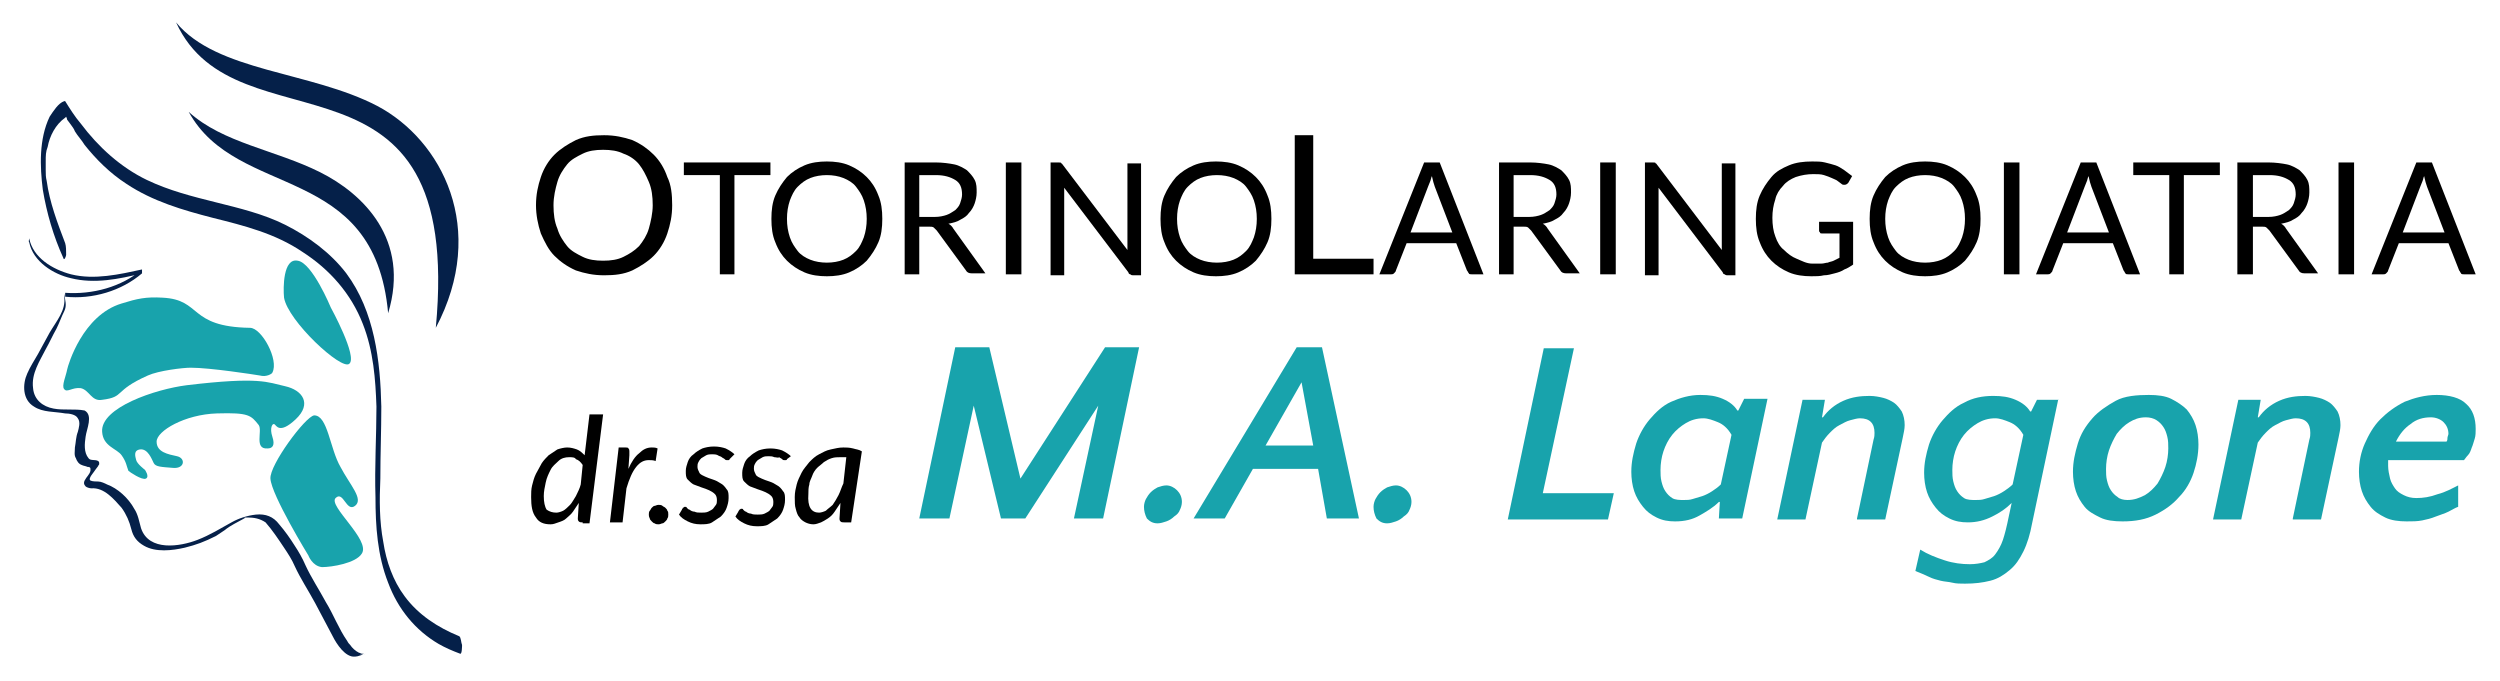 <?xml version="1.0" encoding="utf-8"?>
<!-- Generator: Adobe Illustrator 26.0.1, SVG Export Plug-In . SVG Version: 6.00 Build 0)  -->
<svg version="1.1" id="Livello_1" xmlns="http://www.w3.org/2000/svg" xmlns:xlink="http://www.w3.org/1999/xlink" x="0px" y="0px"
	 viewBox="0 0 257 70" style="enable-background:new 0 0 257 70;" xml:space="preserve">
<style type="text/css">
	.st0{fill:#052049;}
	.st1{fill:#18A3AC;}
</style>
<g>
	<path class="st0" d="M18.1,2.3c4.2,5.1,13.8,5,20.7,8.6c6.6,3.5,11.4,12.6,6,22.8C47.7,3.1,24.3,15.9,18.1,2.3"/>
	<path class="st0" d="M19.4,11.5c3.5,3.2,8.9,3.9,13.5,6.2c4.4,2.2,9.3,6.9,7,14.5C38.5,16.6,24.4,20.6,19.4,11.5z"/>
	<path class="st0" d="M47.2,65.4c-2.2-0.9-4.2-2.2-5.6-4.1c-1.2-1.6-1.9-3.6-2.2-5.6c-0.4-2.1-0.4-4.3-0.3-6.5
		c0-2.5,0.1-4.9,0.1-7.4c-0.1-4.7-0.7-9.8-3.6-13.7c-1.6-2.1-3.9-3.8-6.3-5c-2.2-1.1-4.7-1.7-7.1-2.3c-2.4-0.6-4.8-1.2-7.1-2.3
		c-2.7-1.3-5-3.4-6.8-5.8c-0.6-0.7-1.1-1.5-1.6-2.3c0,0,0,0-0.1,0C6,10.6,5.5,11.4,5.1,12c-1.1,2.3-1,5.1-0.7,7.5
		c0.4,2.4,1.1,4.8,2.1,7c0.1,0.4,0.3-0.2,0.3-0.3c0-0.4,0-0.9-0.1-1.2c-0.8-2.1-1.6-4.2-1.9-6.4c-0.1-0.4-0.1-0.7-0.1-1.1
		c0-0.3,0-0.7,0-0.9c0-0.6,0-1,0.2-1.5c0.2-1.1,0.8-2.3,1.8-3c0,0,0.1-0.1,0.1-0.1c0,0,0.1,0.2,0.1,0.3c0.1,0.1,0.2,0.3,0.3,0.4
		c0.2,0.3,0.4,0.5,0.5,0.8c0.3,0.5,0.7,0.9,1,1.4c1.2,1.5,2.6,2.9,4.3,4c2.7,1.8,5.8,2.7,8.9,3.5c3.2,0.8,6.4,1.6,9.2,3.5
		c2.8,1.8,5,4.3,6.2,7.4c1.1,2.8,1.3,5.7,1.4,8.5c0,3-0.2,6.2-0.1,9.3c0,3,0.2,6,1.3,8.8c1,2.7,2.8,4.9,5.2,6.3
		c0.7,0.4,1.4,0.7,2.2,1c0.2,0.1,0.2-0.8,0.2-0.9C47.4,66.1,47.4,65.5,47.2,65.4L47.2,65.4z"/>
	<path class="st0" d="M6.6,30.5c0.2,1.4-0.8,2.5-1.5,3.7c-0.4,0.7-0.8,1.5-1.2,2.2c-0.4,0.7-0.8,1.3-1.1,2c-0.5,1.1-0.5,2.7,0.7,3.4
		c0.9,0.6,2.1,0.5,3.2,0.7C7.1,42.5,7.8,42.6,8,43c0.3,0.4,0.1,1,0,1.4c-0.2,0.5-0.2,1.1-0.3,1.6c0,0.4-0.1,0.8,0.1,1.1
		c0.1,0.3,0.3,0.6,0.6,0.7C8.6,47.9,8.8,47.9,9,48c0.1,0,0.3,0,0.3,0.2c0,0.1,0,0.2,0,0.2c-0.1,0.4-0.4,0.6-0.6,1
		c-0.1,0.2-0.1,0.4,0.1,0.6c0.1,0.1,0.4,0.2,0.6,0.2c1.3-0.1,2.3,1.1,3.1,2c0.5,0.7,0.8,1.4,1,2.2c0.2,0.8,0.6,1.3,1.3,1.7
		c1.2,0.7,2.9,0.5,4.2,0.2c1.2-0.3,2-0.6,3.2-1.2c0.3-0.2,0.6-0.4,0.9-0.6c0.6-0.5,1.3-0.8,2-1.2c0.3-0.2-0.3,0-0.3,0
		c0.1,0,0.2,0,0.3-0.1c0.1,0,0.3,0,0.4,0c0.6,0,1.2,0.1,1.8,0.5c0.7,0.8,1.3,1.7,1.9,2.6c0.4,0.6,0.8,1.2,1.1,1.9
		c0.6,1.3,1.4,2.5,2.1,3.8c0.6,1.1,1.2,2.3,1.8,3.4c0.4,0.8,1.3,2.2,2.3,2.1c0.3,0,0.7-0.2,1.1-0.3c-0.2,0.1-0.6,0.1-0.8,0.2
		c0.1,0,0.2-0.1,0.3-0.1c0.3-0.1,0.4-0.1,0.2-0.1c0,0-0.1,0-0.1,0c-0.1,0-0.2-0.1-0.3-0.1c-0.4-0.2-0.7-0.5-0.9-0.8
		c-0.1-0.1-0.2-0.2-0.3-0.4c-0.9-1.3-1.4-2.7-2.2-4c-0.7-1.3-1.5-2.5-2.1-3.8c-0.3-0.7-0.7-1.4-1.1-2c-0.5-0.8-1-1.5-1.6-2.2
		c-0.6-0.8-1.4-1.1-2.4-1c-0.9,0.1-1.8,0.4-2.5,0.8c-1.1,0.6-2.2,1.3-3.5,1.8c-1.8,0.7-5,1.2-5.8-1.2c-0.2-0.7-0.3-1.4-0.7-2
		c-0.6-1.1-1.7-2.1-2.8-2.5c-0.2-0.1-0.6-0.3-0.9-0.3c-0.2,0-0.6,0-0.8-0.1c-0.3-0.2,0.4-0.9,0.5-1.1c0.1-0.1,0.2-0.3,0.3-0.4
		c0-0.1,0.1-0.1,0.1-0.2c0-0.2,0-0.2-0.1-0.3c-0.3-0.2-0.8,0-1-0.3c-0.5-0.6-0.4-1.5-0.3-2.2c0.1-0.8,0.8-2.2-0.1-2.7
		C7.7,42,6.5,42.2,5.5,42c-1.1-0.2-2-0.9-2.1-2.1c-0.2-1.5,0.7-2.8,1.3-4c0.4-0.7,0.7-1.4,1.1-2.1c0.3-0.6,0.5-1.2,0.8-1.8
		c0.3-0.6,0.1-1.1,0-1.8C6.6,30.3,6.6,30.4,6.6,30.5L6.6,30.5z"/>
	<path class="st0" d="M3,24.9c0.4,2,2.5,3.3,4.3,3.7c2.4,0.6,4.9,0.1,7.3-0.5c0-0.1,0-0.2,0-0.4c-2.1,1.8-5.1,2.6-7.9,2.4
		c0,0,0,0.4,0,0.4c2.8,0.3,5.8-0.6,7.9-2.4c0,0,0-0.4,0-0.4c-2.3,0.5-4.9,1.1-7.3,0.5c-1.9-0.5-3.9-1.7-4.3-3.7
		C3,24.7,2.9,24.8,3,24.9L3,24.9z"/>
	<g>
		<path class="st1" d="M6.6,40c-0.3-0.3,0.2-1.4,0.3-2c0.1-0.5,1.6-5.6,5.6-6.8c1.6-0.5,2.5-0.7,4.2-0.6c4.1,0.2,2.6,3,9,3.1
			c1.2,0,3,3.3,2.3,4.6c0,0.1-0.6,0.5-1.3,0.3c-0.6-0.1-5.1-0.8-7.1-0.8c-0.8,0-3.3,0.3-4.4,0.8c-3.6,1.6-2.3,2.2-4.7,2.5
			c-1.1,0.2-1.3-1-2.2-1.2C7.4,39.8,6.9,40.4,6.6,40z"/>
	</g>
	<path class="st1" d="M10.5,44.4c-0.2-2.5,5.5-4.4,8.7-4.8c7.5-0.9,8.3-0.3,10.1,0.1c1.8,0.4,2.8,1.8,1.1,3.4s-2,0.6-2.2,0.5
		s-0.5,0.4-0.2,1.3c0.3,0.9,0,1.2-0.5,1.2c-1.4,0.1-0.5-1.8-0.9-2.4c-0.8-1-1-1.3-4.3-1.2s-6.2,1.8-6.2,2.9c0,1.1,1.2,1.3,2.1,1.5
		c0.9,0.2,0.8,1.3-0.4,1.2c-1.2-0.1-1.8-0.1-2-0.5c-0.2-0.4-0.6-1.5-1.4-1.4c-0.7,0.1-0.5,0.7-0.4,1.1c0.1,0.4,0.9,1,0.9,1
		s0.5,0.7,0.1,0.9s-1.7-0.7-1.8-0.8c-0.2-0.5-0.2-0.9-0.7-1.6C12,46.1,10.6,45.9,10.5,44.4z"/>
	<path class="st1" d="M27.8,49.2c0.1,1.7,3.9,7.9,3.9,7.9s0.4,1.1,1.4,1.2c1,0,3.5-0.4,4.1-1.4c0.9-1.4-3.5-4.9-2.7-5.7
		c0.8-0.8,1.1,1.5,2,0.8c0.9-0.7-0.5-2.1-1.5-4c-1.1-1.9-1.3-5.3-2.7-5.3C31.4,42.8,27.7,47.8,27.8,49.2z"/>
	<path class="st1" d="M29.2,30.6c0.4,2.4,5.9,7.5,6.7,6.8c0.9-0.7-1.9-5.8-1.9-5.8s-1.9-4.6-3.4-4.8C29.1,26.5,29.1,29.6,29.2,30.6z
		"/>
</g>
<g>
	<path d="M59.9,53.7c-0.2,0-0.3,0-0.4-0.1c-0.1-0.1-0.1-0.2-0.1-0.3l0.1-1.6c-0.2,0.3-0.4,0.6-0.6,0.9c-0.2,0.3-0.5,0.5-0.7,0.7
		c-0.2,0.2-0.5,0.3-0.8,0.4s-0.5,0.2-0.8,0.2c-0.7,0-1.2-0.2-1.5-0.7c-0.4-0.5-0.5-1.2-0.5-2.1c0-0.4,0-0.8,0.1-1.2s0.2-0.8,0.4-1.2
		c0.2-0.4,0.4-0.7,0.6-1.1c0.2-0.3,0.5-0.6,0.7-0.8c0.3-0.2,0.6-0.4,0.9-0.6c0.3-0.1,0.7-0.2,1-0.2c0.4,0,0.7,0.1,1,0.2
		s0.6,0.4,0.8,0.6l0.5-4.2H62l-1.4,11.2H59.9z M57.2,52.7c0.2,0,0.5-0.1,0.7-0.2s0.5-0.4,0.7-0.6s0.4-0.6,0.6-0.9
		c0.2-0.4,0.4-0.8,0.5-1.2l0.2-2c-0.2-0.3-0.4-0.5-0.7-0.6C59.1,47,58.8,47,58.5,47c-0.4,0-0.8,0.1-1.1,0.4s-0.6,0.5-0.8,0.9
		s-0.4,0.8-0.5,1.3c-0.1,0.5-0.2,0.9-0.2,1.4c0,0.6,0.1,1.1,0.3,1.4C56.5,52.6,56.8,52.7,57.2,52.7z"/>
	<path d="M62.7,53.7l0.9-7.7h0.7c0.1,0,0.3,0,0.3,0.1c0.1,0.1,0.1,0.2,0.1,0.3c0,0,0,0,0,0.1c0,0,0,0.1,0,0.1s0,0.1,0,0.1
		c0,0,0,0,0,0.1l-0.1,1.4c0.3-0.7,0.7-1.3,1.1-1.6c0.4-0.4,0.8-0.6,1.3-0.6c0.2,0,0.4,0,0.6,0.1l-0.2,1.3c-0.2-0.1-0.5-0.1-0.7-0.1
		c-0.5,0-0.9,0.2-1.3,0.7c-0.4,0.5-0.7,1.2-1,2.2L64,53.7H62.7z"/>
	<path d="M66.7,52.9c0-0.1,0-0.3,0.1-0.4s0.1-0.2,0.2-0.3s0.2-0.2,0.3-0.2c0.1,0,0.2-0.1,0.4-0.1c0.1,0,0.3,0,0.4,0.1
		c0.1,0.1,0.2,0.1,0.3,0.2s0.2,0.2,0.2,0.3c0.1,0.1,0.1,0.2,0.1,0.4c0,0.1,0,0.3-0.1,0.4c0,0.1-0.1,0.2-0.2,0.3s-0.2,0.2-0.3,0.2
		c-0.1,0-0.2,0.1-0.4,0.1c-0.1,0-0.3,0-0.4-0.1c-0.1,0-0.2-0.1-0.3-0.2s-0.2-0.2-0.2-0.3C66.7,53.1,66.7,53,66.7,52.9z"/>
	<path d="M75,47.2c0,0.1-0.1,0.1-0.1,0.1c0,0-0.1,0-0.2,0c-0.1,0-0.1,0-0.2-0.1c-0.1-0.1-0.2-0.1-0.3-0.2c-0.1-0.1-0.3-0.1-0.4-0.2
		c-0.2-0.1-0.4-0.1-0.6-0.1c-0.2,0-0.4,0-0.6,0.1c-0.2,0.1-0.3,0.2-0.5,0.3c-0.1,0.1-0.2,0.2-0.3,0.4s-0.1,0.3-0.1,0.5
		c0,0.2,0.1,0.4,0.2,0.6s0.4,0.3,0.6,0.4s0.5,0.2,0.8,0.3c0.3,0.1,0.5,0.2,0.8,0.4c0.2,0.1,0.4,0.3,0.6,0.6c0.2,0.2,0.2,0.5,0.2,0.9
		c0,0.4-0.1,0.7-0.2,1c-0.1,0.3-0.3,0.6-0.6,0.9c-0.3,0.2-0.6,0.4-0.9,0.6s-0.8,0.2-1.2,0.2c-0.5,0-0.9-0.1-1.3-0.3
		c-0.4-0.2-0.7-0.4-0.9-0.7l0.3-0.5c0-0.1,0.1-0.1,0.1-0.2c0.1,0,0.1-0.1,0.2-0.1c0.1,0,0.2,0,0.2,0.1c0.1,0.1,0.2,0.2,0.3,0.2
		c0.1,0.1,0.3,0.2,0.5,0.2c0.2,0.1,0.4,0.1,0.7,0.1c0.2,0,0.5,0,0.7-0.1c0.2-0.1,0.4-0.2,0.5-0.3c0.1-0.1,0.2-0.3,0.3-0.4
		s0.1-0.4,0.1-0.5c0-0.3-0.1-0.5-0.2-0.6c-0.2-0.2-0.4-0.3-0.6-0.4c-0.2-0.1-0.5-0.2-0.8-0.3c-0.3-0.1-0.5-0.2-0.8-0.3
		c-0.2-0.1-0.4-0.3-0.6-0.5s-0.2-0.5-0.2-0.9c0-0.3,0.1-0.6,0.2-0.9c0.1-0.3,0.3-0.6,0.6-0.8c0.2-0.2,0.5-0.4,0.9-0.6
		c0.3-0.1,0.7-0.2,1.2-0.2c0.5,0,0.9,0.1,1.2,0.2c0.4,0.2,0.7,0.4,0.9,0.6L75,47.2z"/>
	<path d="M80.9,47.2c0,0.1-0.1,0.1-0.1,0.1c0,0-0.1,0-0.2,0c-0.1,0-0.1,0-0.2-0.1c-0.1-0.1-0.2-0.1-0.3-0.2C80,47.1,79.8,47,79.6,47
		c-0.2-0.1-0.4-0.1-0.6-0.1c-0.2,0-0.4,0-0.6,0.1c-0.2,0.1-0.3,0.2-0.5,0.3c-0.1,0.1-0.2,0.2-0.3,0.4s-0.1,0.3-0.1,0.5
		c0,0.2,0.1,0.4,0.2,0.6s0.4,0.3,0.6,0.4s0.5,0.2,0.8,0.3c0.3,0.1,0.5,0.2,0.8,0.4c0.2,0.1,0.4,0.3,0.6,0.6c0.2,0.2,0.2,0.5,0.2,0.9
		c0,0.4-0.1,0.7-0.2,1c-0.1,0.3-0.3,0.6-0.6,0.9c-0.3,0.2-0.6,0.4-0.9,0.6s-0.8,0.2-1.2,0.2c-0.5,0-0.9-0.1-1.3-0.3
		c-0.4-0.2-0.7-0.4-0.9-0.7l0.3-0.5c0-0.1,0.1-0.1,0.1-0.2c0.1,0,0.1-0.1,0.2-0.1c0.1,0,0.2,0,0.2,0.1c0.1,0.1,0.2,0.2,0.3,0.2
		c0.1,0.1,0.3,0.2,0.5,0.2c0.2,0.1,0.4,0.1,0.7,0.1c0.2,0,0.5,0,0.7-0.1c0.2-0.1,0.4-0.2,0.5-0.3c0.1-0.1,0.2-0.3,0.3-0.4
		s0.1-0.4,0.1-0.5c0-0.3-0.1-0.5-0.2-0.6c-0.2-0.2-0.4-0.3-0.6-0.4c-0.2-0.1-0.5-0.2-0.8-0.3c-0.3-0.1-0.5-0.2-0.8-0.3
		c-0.2-0.1-0.4-0.3-0.6-0.5s-0.2-0.5-0.2-0.9c0-0.3,0.1-0.6,0.2-0.9c0.1-0.3,0.3-0.6,0.6-0.8c0.2-0.2,0.5-0.4,0.9-0.6
		c0.3-0.1,0.7-0.2,1.2-0.2c0.5,0,0.9,0.1,1.2,0.2c0.4,0.2,0.7,0.4,0.9,0.6L80.9,47.2z"/>
	<path d="M87.5,53.7h-0.7c-0.2,0-0.3,0-0.4-0.1c-0.1-0.1-0.1-0.2-0.1-0.3l0.1-1.6c-0.2,0.3-0.4,0.6-0.6,0.9
		c-0.2,0.3-0.4,0.5-0.7,0.7s-0.5,0.3-0.7,0.4c-0.3,0.1-0.5,0.2-0.8,0.2c-0.3,0-0.6-0.1-0.8-0.2s-0.5-0.3-0.6-0.5
		c-0.2-0.2-0.3-0.5-0.4-0.9c-0.1-0.3-0.1-0.7-0.1-1.2c0-0.5,0.1-0.9,0.2-1.3s0.3-0.8,0.5-1.2c0.2-0.4,0.5-0.7,0.8-1.1
		c0.3-0.3,0.6-0.6,1-0.8s0.7-0.4,1.2-0.5s0.8-0.2,1.3-0.2c0.3,0,0.6,0,1,0.1c0.3,0.1,0.6,0.1,0.9,0.3L87.5,53.7z M84.2,52.7
		c0.2,0,0.5-0.1,0.7-0.2c0.2-0.2,0.5-0.4,0.7-0.6c0.2-0.3,0.4-0.6,0.6-1c0.2-0.4,0.3-0.8,0.5-1.2L87,47c-0.1,0-0.2,0-0.3,0
		s-0.2,0-0.3,0c-0.3,0-0.6,0-0.9,0.1s-0.5,0.2-0.8,0.4c-0.2,0.2-0.5,0.4-0.7,0.6c-0.2,0.2-0.4,0.5-0.5,0.8c-0.1,0.3-0.3,0.6-0.3,0.9
		c-0.1,0.3-0.1,0.7-0.1,1C83,52.1,83.4,52.7,84.2,52.7z"/>
</g>
<g>
	<path class="st1" d="M104.9,49.2l8.7-13.5h3.5l-3.7,17.6h-3l2.5-11.6l-7.5,11.6h-2.5l-2.8-11.6l-2.5,11.6h-3.1l3.7-17.6h3.5
		L104.9,49.2z"/>
	<path class="st1" d="M117.6,52.1c0-0.3,0.1-0.6,0.2-0.8s0.3-0.5,0.5-0.7s0.5-0.4,0.7-0.5c0.3-0.1,0.6-0.2,0.9-0.2
		c0.4,0,0.8,0.2,1.1,0.5c0.3,0.3,0.5,0.7,0.5,1.2c0,0.3-0.1,0.6-0.2,0.8c-0.1,0.3-0.3,0.5-0.6,0.7c-0.2,0.2-0.5,0.4-0.8,0.5
		s-0.6,0.2-0.9,0.2c-0.5,0-0.8-0.2-1.1-0.5C117.7,52.9,117.6,52.5,117.6,52.1z"/>
	<path class="st1" d="M139.7,53.3h-3.3l-0.9-5.1h-6.7l-2.9,5.1h-3.2l10.6-17.6h2.6L139.7,53.3z M130.1,45.8h4.9l-1.2-6.5L130.1,45.8
		z"/>
	<path class="st1" d="M141.2,52.1c0-0.3,0.1-0.6,0.2-0.8s0.3-0.5,0.5-0.7s0.5-0.4,0.7-0.5c0.3-0.1,0.6-0.2,0.9-0.2
		c0.4,0,0.8,0.2,1.1,0.5c0.3,0.3,0.5,0.7,0.5,1.2c0,0.3-0.1,0.6-0.2,0.8c-0.1,0.3-0.3,0.5-0.6,0.7c-0.2,0.2-0.5,0.4-0.8,0.5
		s-0.6,0.2-0.9,0.2c-0.5,0-0.8-0.2-1.1-0.5C141.3,52.9,141.2,52.5,141.2,52.1z"/>
	<path class="st1" d="M158.6,50.7h7.3l-0.6,2.7H155l3.7-17.6h3.1L158.6,50.7z"/>
	<path class="st1" d="M181.7,41l-2.6,12.3h-2.4l0.1-1.7h-0.1c-0.6,0.6-1.3,1-2,1.4c-0.7,0.4-1.5,0.6-2.5,0.6c-0.7,0-1.3-0.1-1.9-0.4
		c-0.6-0.3-1-0.6-1.4-1.1s-0.7-1-0.9-1.6c-0.2-0.6-0.3-1.3-0.3-2c0-1,0.2-1.9,0.5-2.9c0.3-0.9,0.8-1.8,1.4-2.5s1.3-1.4,2.2-1.8
		s1.9-0.7,3-0.7c0.9,0,1.6,0.1,2.3,0.4c0.7,0.3,1.2,0.7,1.5,1.2h0.1l0.6-1.2H181.7z M173.1,51.4c0.3,0,0.6,0,0.9-0.1
		c0.3-0.1,0.7-0.2,1-0.3c0.3-0.1,0.7-0.3,1-0.5s0.6-0.4,0.9-0.7l1.1-5.1c-0.4-0.7-0.9-1.1-1.4-1.3c-0.5-0.2-1-0.4-1.5-0.4
		c-0.7,0-1.3,0.2-1.8,0.5c-0.5,0.3-1,0.7-1.4,1.2s-0.7,1.1-0.9,1.7c-0.2,0.6-0.3,1.3-0.3,1.9c0,0.4,0,0.8,0.1,1.2
		c0.1,0.4,0.2,0.7,0.4,1c0.2,0.3,0.4,0.5,0.7,0.7S172.7,51.4,173.1,51.4z"/>
	<path class="st1" d="M190.9,53.3l1.7-8.1c0.1-0.3,0.1-0.5,0.1-0.7c0-1-0.5-1.5-1.5-1.5c-0.3,0-0.6,0.1-1,0.2
		c-0.4,0.1-0.7,0.3-1.1,0.5c-0.4,0.2-0.7,0.5-1,0.8c-0.3,0.3-0.6,0.7-0.8,1l-1.7,7.9h-2.9l2.6-12.3h2.3l-0.3,1.8h0.1
		c0.5-0.7,1.2-1.3,2.1-1.7c0.9-0.4,1.8-0.5,2.7-0.5c0.5,0,1,0.1,1.4,0.2c0.4,0.1,0.8,0.3,1.1,0.5c0.3,0.2,0.6,0.6,0.8,0.9
		c0.2,0.4,0.3,0.9,0.3,1.4c0,0.4-0.1,0.8-0.2,1.3l-1.8,8.4H190.9z"/>
	<path class="st1" d="M211.6,41l-2.7,12.8c-0.2,1.1-0.5,2.1-0.9,2.9c-0.4,0.8-0.8,1.4-1.4,1.9c-0.6,0.5-1.2,0.9-2,1.1
		s-1.6,0.3-2.6,0.3c-0.5,0-0.9,0-1.3-0.1c-0.4-0.1-0.8-0.1-1.2-0.2c-0.4-0.1-0.8-0.2-1.2-0.4c-0.4-0.2-0.9-0.4-1.4-0.6l0.5-2.2
		c0.8,0.5,1.6,0.8,2.5,1.1c0.9,0.3,1.8,0.4,2.6,0.4c0.6,0,1.1-0.1,1.5-0.2c0.4-0.2,0.8-0.4,1.1-0.8s0.6-0.9,0.8-1.5
		c0.2-0.6,0.4-1.4,0.6-2.4l0.3-1.4c-0.6,0.6-1.2,1-2,1.4s-1.6,0.6-2.5,0.6c-0.7,0-1.3-0.1-1.9-0.4c-0.6-0.3-1-0.6-1.4-1.1
		s-0.7-1-0.9-1.6c-0.2-0.6-0.3-1.3-0.3-2c0-1,0.2-1.9,0.5-2.9c0.3-0.9,0.8-1.8,1.4-2.5s1.3-1.4,2.2-1.8c0.9-0.5,1.9-0.7,3-0.7
		c0.9,0,1.6,0.1,2.3,0.4c0.7,0.3,1.2,0.7,1.5,1.2h0.1l0.6-1.2H211.6z M203.1,51.4c0.3,0,0.6,0,0.9-0.1c0.3-0.1,0.7-0.2,1-0.3
		s0.7-0.3,1-0.5c0.3-0.2,0.6-0.4,0.9-0.7l1.1-5.1c-0.4-0.7-0.9-1.1-1.4-1.3s-1-0.4-1.5-0.4c-0.7,0-1.3,0.2-1.8,0.5
		c-0.5,0.3-1,0.7-1.4,1.2c-0.4,0.5-0.7,1.1-0.9,1.7c-0.2,0.6-0.3,1.3-0.3,1.9c0,0.4,0,0.8,0.1,1.2c0.1,0.4,0.2,0.7,0.4,1
		c0.2,0.3,0.4,0.5,0.7,0.7S202.7,51.4,203.1,51.4z"/>
	<path class="st1" d="M220.9,40.6c0.9,0,1.7,0.1,2.3,0.4c0.6,0.3,1.2,0.7,1.6,1.1c0.4,0.5,0.7,1,0.9,1.6c0.2,0.6,0.3,1.3,0.3,2
		c0,1-0.2,2-0.5,2.9c-0.3,0.9-0.8,1.8-1.5,2.5c-0.6,0.7-1.4,1.3-2.4,1.8s-2.1,0.7-3.4,0.7c-0.9,0-1.7-0.1-2.3-0.4
		c-0.6-0.3-1.2-0.6-1.6-1.1c-0.4-0.5-0.7-1-0.9-1.6c-0.2-0.6-0.3-1.3-0.3-2c0-1,0.2-1.9,0.5-2.9c0.3-1,0.8-1.8,1.5-2.6
		c0.6-0.7,1.5-1.3,2.4-1.8S219.7,40.6,220.9,40.6z M218.7,51.4c0.7,0,1.2-0.2,1.8-0.5c0.5-0.3,0.9-0.7,1.3-1.2
		c0.3-0.5,0.6-1.1,0.8-1.7c0.2-0.6,0.3-1.3,0.3-1.9c0-0.4,0-0.8-0.1-1.2c-0.1-0.4-0.2-0.7-0.4-1c-0.2-0.3-0.4-0.5-0.7-0.7
		s-0.7-0.3-1.1-0.3c-0.7,0-1.2,0.2-1.7,0.5c-0.5,0.3-0.9,0.7-1.3,1.2c-0.3,0.5-0.6,1.1-0.8,1.7s-0.3,1.3-0.3,1.9
		c0,0.4,0,0.8,0.1,1.2s0.2,0.7,0.4,1c0.2,0.3,0.4,0.5,0.7,0.7C217.9,51.3,218.3,51.4,218.7,51.4z"/>
	<path class="st1" d="M235.7,53.3l1.7-8.1c0.1-0.3,0.1-0.5,0.1-0.7c0-1-0.5-1.5-1.5-1.5c-0.3,0-0.6,0.1-1,0.2
		c-0.4,0.1-0.7,0.3-1.1,0.5c-0.4,0.2-0.7,0.5-1,0.8c-0.3,0.3-0.6,0.7-0.8,1l-1.7,7.9h-2.9l2.6-12.3h2.3l-0.3,1.8h0.1
		c0.5-0.7,1.2-1.3,2.1-1.7c0.9-0.4,1.8-0.5,2.7-0.5c0.5,0,1,0.1,1.4,0.2c0.4,0.1,0.8,0.3,1.1,0.5c0.3,0.2,0.6,0.6,0.8,0.9
		c0.2,0.4,0.3,0.9,0.3,1.4c0,0.4-0.1,0.8-0.2,1.3l-1.8,8.4H235.7z"/>
	<path class="st1" d="M250.5,40.6c1.3,0,2.4,0.3,3,0.9c0.7,0.6,1,1.5,1,2.6c0,0.3,0,0.7-0.1,1c-0.1,0.3-0.2,0.7-0.3,0.9
		c-0.1,0.3-0.2,0.6-0.4,0.8s-0.3,0.4-0.4,0.5h-7.8c0,0.1,0,0.2,0,0.3c0,0.1,0,0.2,0,0.3c0,0.4,0.1,0.9,0.2,1.3
		c0.1,0.4,0.3,0.7,0.5,1s0.5,0.5,0.9,0.7c0.4,0.2,0.8,0.3,1.3,0.3c0.7,0,1.4-0.1,2.2-0.4c0.8-0.2,1.5-0.6,2.1-0.9v2.2
		c-0.3,0.1-0.6,0.3-1,0.5c-0.4,0.2-0.8,0.3-1.3,0.5s-0.9,0.3-1.4,0.4c-0.5,0.1-1,0.1-1.6,0.1c-0.8,0-1.6-0.1-2.2-0.4
		c-0.6-0.3-1.1-0.6-1.5-1.1c-0.4-0.5-0.7-1-0.9-1.6c-0.2-0.6-0.3-1.3-0.3-2c0-1,0.2-2,0.6-2.9s0.9-1.8,1.6-2.5
		c0.7-0.7,1.5-1.3,2.5-1.8C248.2,40.9,249.3,40.6,250.5,40.6z M249.9,42.9c-0.8,0-1.5,0.2-2.1,0.7c-0.6,0.4-1.1,1-1.5,1.8h5.2
		c0.1-0.1,0.1-0.3,0.1-0.4c0-0.1,0.1-0.3,0.1-0.4c0-0.5-0.2-0.9-0.5-1.2S250.4,42.9,249.9,42.9z"/>
</g>
<g>
	<path d="M69.1,21.1c0,1.1-0.2,2-0.5,2.9c-0.3,0.9-0.8,1.7-1.4,2.3s-1.4,1.1-2.2,1.5c-0.9,0.4-1.8,0.5-2.9,0.5s-2-0.2-2.9-0.5
		c-0.9-0.4-1.6-0.9-2.2-1.5S56,24.9,55.6,24c-0.3-0.9-0.5-1.9-0.5-2.9c0-1.1,0.2-2,0.5-2.9c0.3-0.9,0.8-1.7,1.4-2.3s1.4-1.1,2.2-1.5
		c0.9-0.4,1.8-0.5,2.9-0.5s2,0.2,2.9,0.5c0.9,0.4,1.6,0.9,2.2,1.5s1.1,1.4,1.4,2.3C69,19,69.1,20,69.1,21.1z M67.1,21.1
		c0-0.9-0.1-1.7-0.4-2.4s-0.6-1.3-1-1.8c-0.4-0.5-1-0.9-1.6-1.1c-0.6-0.3-1.3-0.4-2.1-0.4c-0.8,0-1.5,0.1-2.1,0.4
		c-0.6,0.3-1.2,0.6-1.6,1.1c-0.4,0.5-0.8,1.1-1,1.8c-0.2,0.7-0.4,1.5-0.4,2.4s0.1,1.7,0.4,2.4c0.2,0.7,0.6,1.3,1,1.8
		c0.4,0.5,1,0.8,1.6,1.1s1.3,0.4,2.1,0.4c0.8,0,1.5-0.1,2.1-0.4s1.1-0.6,1.6-1.1c0.4-0.5,0.8-1.1,1-1.8S67.1,21.9,67.1,21.1z"/>
	<path d="M79.2,16.7V18h-3.7v10.2H74V18h-3.7v-1.3H79.2z"/>
	<path d="M90.7,22.5c0,0.9-0.1,1.7-0.4,2.4c-0.3,0.7-0.7,1.3-1.2,1.9c-0.5,0.5-1.1,0.9-1.8,1.2s-1.5,0.4-2.3,0.4s-1.6-0.1-2.3-0.4
		c-0.7-0.3-1.3-0.7-1.8-1.2c-0.5-0.5-0.9-1.1-1.2-1.9c-0.3-0.7-0.4-1.5-0.4-2.4s0.1-1.7,0.4-2.4c0.3-0.7,0.7-1.3,1.2-1.9
		c0.5-0.5,1.1-0.9,1.8-1.2c0.7-0.3,1.5-0.4,2.3-0.4s1.6,0.1,2.3,0.4c0.7,0.3,1.3,0.7,1.8,1.2c0.5,0.5,0.9,1.1,1.2,1.9
		C90.6,20.8,90.7,21.6,90.7,22.5z M89.1,22.5c0-0.7-0.1-1.3-0.3-1.9c-0.2-0.6-0.5-1-0.8-1.4s-0.8-0.7-1.3-0.9s-1.1-0.3-1.7-0.3
		c-0.6,0-1.2,0.1-1.7,0.3s-0.9,0.5-1.3,0.9s-0.6,0.9-0.8,1.4c-0.2,0.6-0.3,1.2-0.3,1.9s0.1,1.3,0.3,1.9c0.2,0.6,0.5,1,0.8,1.4
		s0.8,0.7,1.3,0.9c0.5,0.2,1.1,0.3,1.7,0.3c0.6,0,1.2-0.1,1.7-0.3c0.5-0.2,0.9-0.5,1.3-0.9s0.6-0.9,0.8-1.4
		C89,23.8,89.1,23.2,89.1,22.5z"/>
	<path d="M94.5,23.4v4.8H93V16.7h3.2c0.7,0,1.4,0.1,1.9,0.2c0.5,0.1,1,0.4,1.3,0.6c0.3,0.3,0.6,0.6,0.8,1s0.2,0.8,0.2,1.3
		c0,0.4-0.1,0.8-0.2,1.1s-0.3,0.7-0.6,1c-0.2,0.3-0.5,0.5-0.9,0.7c-0.3,0.2-0.7,0.3-1.2,0.4c0.2,0.1,0.4,0.3,0.5,0.5l3.3,4.6h-1.4
		c-0.3,0-0.5-0.1-0.6-0.3l-3-4.1c-0.1-0.1-0.2-0.2-0.3-0.3s-0.3-0.1-0.5-0.1H94.5z M94.5,22.3h1.6c0.5,0,0.9-0.1,1.2-0.2
		c0.3-0.1,0.6-0.3,0.9-0.5c0.2-0.2,0.4-0.4,0.5-0.7c0.1-0.3,0.2-0.6,0.2-0.9c0-0.7-0.2-1.2-0.7-1.5c-0.5-0.3-1.1-0.5-2-0.5h-1.7
		V22.3z"/>
	<path d="M105,28.2h-1.6V16.7h1.6V28.2z"/>
	<path d="M109.1,16.8c0.1,0,0.1,0.1,0.2,0.2l6.6,8.7c0-0.1,0-0.3,0-0.4c0-0.1,0-0.3,0-0.4v-8.1h1.4v11.5h-0.8c-0.1,0-0.2,0-0.3-0.1
		c-0.1,0-0.2-0.1-0.2-0.2l-6.6-8.7c0,0.1,0,0.3,0,0.4c0,0.1,0,0.2,0,0.4v8.2H108V16.7h0.8C109,16.7,109.1,16.7,109.1,16.8z"/>
	<path d="M130.7,22.5c0,0.9-0.1,1.7-0.4,2.4c-0.3,0.7-0.7,1.3-1.2,1.9c-0.5,0.5-1.1,0.9-1.8,1.2s-1.5,0.4-2.3,0.4s-1.6-0.1-2.3-0.4
		c-0.7-0.3-1.3-0.7-1.8-1.2c-0.5-0.5-0.9-1.1-1.2-1.9c-0.3-0.7-0.4-1.5-0.4-2.4s0.1-1.7,0.4-2.4c0.3-0.7,0.7-1.3,1.2-1.9
		c0.5-0.5,1.1-0.9,1.8-1.2c0.7-0.3,1.5-0.4,2.3-0.4s1.6,0.1,2.3,0.4c0.7,0.3,1.3,0.7,1.8,1.2c0.5,0.5,0.9,1.1,1.2,1.9
		C130.6,20.8,130.7,21.6,130.7,22.5z M129.2,22.5c0-0.7-0.1-1.3-0.3-1.9c-0.2-0.6-0.5-1-0.8-1.4s-0.8-0.7-1.3-0.9s-1.1-0.3-1.7-0.3
		c-0.6,0-1.2,0.1-1.7,0.3s-0.9,0.5-1.3,0.9s-0.6,0.9-0.8,1.4c-0.2,0.6-0.3,1.2-0.3,1.9s0.1,1.3,0.3,1.9c0.2,0.6,0.5,1,0.8,1.4
		s0.8,0.7,1.3,0.9c0.5,0.2,1.1,0.3,1.7,0.3c0.6,0,1.2-0.1,1.7-0.3c0.5-0.2,0.9-0.5,1.3-0.9s0.6-0.9,0.8-1.4
		C129.1,23.8,129.2,23.2,129.2,22.5z"/>
	<path d="M135.1,26.6h6.1v1.6h-8.1V13.9h1.9V26.6z"/>
	<path d="M152.5,28.2h-1.2c-0.1,0-0.3,0-0.3-0.1c-0.1-0.1-0.1-0.2-0.2-0.3l-1.1-2.8h-5.1l-1.1,2.8c0,0.1-0.1,0.2-0.2,0.3
		c-0.1,0.1-0.2,0.1-0.3,0.1h-1.2l4.6-11.5h1.6L152.5,28.2z M145,23.9h4.3l-1.8-4.7c-0.1-0.3-0.2-0.6-0.3-1.1
		c-0.1,0.2-0.1,0.4-0.2,0.6s-0.1,0.3-0.2,0.5L145,23.9z"/>
	<path d="M155.6,23.4v4.8h-1.5V16.7h3.2c0.7,0,1.4,0.1,1.9,0.2c0.5,0.1,1,0.4,1.3,0.6c0.3,0.3,0.6,0.6,0.8,1s0.2,0.8,0.2,1.3
		c0,0.4-0.1,0.8-0.2,1.1s-0.3,0.7-0.6,1c-0.2,0.3-0.5,0.5-0.9,0.7c-0.3,0.2-0.7,0.3-1.2,0.4c0.2,0.1,0.4,0.3,0.5,0.5l3.3,4.6h-1.4
		c-0.3,0-0.5-0.1-0.6-0.3l-3-4.1c-0.1-0.1-0.2-0.2-0.3-0.3s-0.3-0.1-0.5-0.1H155.6z M155.6,22.3h1.6c0.5,0,0.9-0.1,1.2-0.2
		c0.3-0.1,0.6-0.3,0.9-0.5c0.2-0.2,0.4-0.4,0.5-0.7c0.1-0.3,0.2-0.6,0.2-0.9c0-0.7-0.2-1.2-0.7-1.5c-0.5-0.3-1.1-0.5-2-0.5h-1.7
		V22.3z"/>
	<path d="M166.1,28.2h-1.6V16.7h1.6V28.2z"/>
	<path d="M170.2,16.8c0.1,0,0.1,0.1,0.2,0.2l6.6,8.7c0-0.1,0-0.3,0-0.4c0-0.1,0-0.3,0-0.4v-8.1h1.4v11.5h-0.8c-0.1,0-0.2,0-0.3-0.1
		c-0.1,0-0.2-0.1-0.2-0.2l-6.6-8.7c0,0.1,0,0.3,0,0.4c0,0.1,0,0.2,0,0.4v8.2h-1.4V16.7h0.8C170.1,16.7,170.2,16.7,170.2,16.8z"/>
	<path d="M186.3,27.1c0.3,0,0.6,0,0.9,0c0.3,0,0.5-0.1,0.7-0.1c0.2-0.1,0.4-0.1,0.6-0.2c0.2-0.1,0.4-0.2,0.6-0.3v-2.5h-1.8
		c-0.1,0-0.2,0-0.2-0.1c-0.1-0.1-0.1-0.1-0.1-0.2v-0.9h3.5v4.4c-0.3,0.2-0.6,0.4-0.9,0.5c-0.3,0.2-0.6,0.3-1,0.4
		c-0.4,0.1-0.7,0.2-1.1,0.2c-0.4,0.1-0.8,0.1-1.3,0.1c-0.8,0-1.6-0.1-2.3-0.4s-1.3-0.7-1.8-1.2c-0.5-0.5-0.9-1.1-1.2-1.9
		c-0.3-0.7-0.4-1.5-0.4-2.4c0-0.9,0.1-1.7,0.4-2.4c0.3-0.7,0.7-1.3,1.2-1.9s1.1-0.9,1.8-1.2c0.7-0.3,1.5-0.4,2.4-0.4
		c0.5,0,0.9,0,1.3,0.1c0.4,0.1,0.8,0.2,1.1,0.3c0.3,0.1,0.6,0.3,0.9,0.5s0.5,0.4,0.8,0.6l-0.4,0.7c-0.1,0.1-0.2,0.2-0.4,0.2
		c-0.1,0-0.2,0-0.3-0.1c-0.1-0.1-0.3-0.2-0.4-0.3s-0.4-0.2-0.6-0.3c-0.2-0.1-0.5-0.2-0.8-0.3s-0.7-0.1-1.1-0.1
		c-0.6,0-1.2,0.1-1.8,0.3c-0.5,0.2-1,0.5-1.3,0.9c-0.4,0.4-0.7,0.9-0.8,1.4c-0.2,0.6-0.3,1.2-0.3,1.9c0,0.7,0.1,1.4,0.3,1.9
		c0.2,0.6,0.5,1.1,0.9,1.4c0.4,0.4,0.8,0.7,1.3,0.9S185.7,27.1,186.3,27.1z"/>
	<path d="M203.6,22.5c0,0.9-0.1,1.7-0.4,2.4c-0.3,0.7-0.7,1.3-1.2,1.9c-0.5,0.5-1.1,0.9-1.8,1.2s-1.5,0.4-2.3,0.4s-1.6-0.1-2.3-0.4
		c-0.7-0.3-1.3-0.7-1.8-1.2c-0.5-0.5-0.9-1.1-1.2-1.9c-0.3-0.7-0.4-1.5-0.4-2.4s0.1-1.7,0.4-2.4c0.3-0.7,0.7-1.3,1.2-1.9
		c0.5-0.5,1.1-0.9,1.8-1.2c0.7-0.3,1.5-0.4,2.3-0.4s1.6,0.1,2.3,0.4c0.7,0.3,1.3,0.7,1.8,1.2c0.5,0.5,0.9,1.1,1.2,1.9
		C203.5,20.8,203.6,21.6,203.6,22.5z M202,22.5c0-0.7-0.1-1.3-0.3-1.9c-0.2-0.6-0.5-1-0.8-1.4s-0.8-0.7-1.3-0.9s-1.1-0.3-1.7-0.3
		c-0.6,0-1.2,0.1-1.7,0.3s-0.9,0.5-1.3,0.9s-0.6,0.9-0.8,1.4c-0.2,0.6-0.3,1.2-0.3,1.9s0.1,1.3,0.3,1.9c0.2,0.6,0.5,1,0.8,1.4
		s0.8,0.7,1.3,0.9c0.5,0.2,1.1,0.3,1.7,0.3c0.6,0,1.2-0.1,1.7-0.3c0.5-0.2,0.9-0.5,1.3-0.9s0.6-0.9,0.8-1.4
		C201.9,23.8,202,23.2,202,22.5z"/>
	<path d="M207.5,28.2H206V16.7h1.6V28.2z"/>
	<path d="M220,28.2h-1.2c-0.1,0-0.3,0-0.3-0.1c-0.1-0.1-0.1-0.2-0.2-0.3l-1.1-2.8h-5.1l-1.1,2.8c0,0.1-0.1,0.2-0.2,0.3
		c-0.1,0.1-0.2,0.1-0.3,0.1h-1.2l4.6-11.5h1.6L220,28.2z M212.5,23.9h4.3l-1.8-4.7c-0.1-0.3-0.2-0.6-0.3-1.1
		c-0.1,0.2-0.1,0.4-0.2,0.6s-0.1,0.3-0.2,0.5L212.5,23.9z"/>
	<path d="M228.2,16.7V18h-3.7v10.2H223V18h-3.7v-1.3H228.2z"/>
	<path d="M231.6,23.4v4.8H230V16.7h3.2c0.7,0,1.4,0.1,1.9,0.2c0.5,0.1,1,0.4,1.3,0.6c0.3,0.3,0.6,0.6,0.8,1s0.2,0.8,0.2,1.3
		c0,0.4-0.1,0.8-0.2,1.1s-0.3,0.7-0.6,1c-0.2,0.3-0.5,0.5-0.9,0.7c-0.3,0.2-0.7,0.3-1.2,0.4c0.2,0.1,0.4,0.3,0.5,0.5l3.3,4.6h-1.4
		c-0.3,0-0.5-0.1-0.6-0.3l-3-4.1c-0.1-0.1-0.2-0.2-0.3-0.3s-0.3-0.1-0.5-0.1H231.6z M231.6,22.3h1.6c0.5,0,0.9-0.1,1.2-0.2
		c0.3-0.1,0.6-0.3,0.9-0.5c0.2-0.2,0.4-0.4,0.5-0.7c0.1-0.3,0.2-0.6,0.2-0.9c0-0.7-0.2-1.2-0.7-1.5c-0.5-0.3-1.1-0.5-2-0.5h-1.7
		V22.3z"/>
	<path d="M242,28.2h-1.6V16.7h1.6V28.2z"/>
	<path d="M254.5,28.2h-1.2c-0.1,0-0.3,0-0.3-0.1c-0.1-0.1-0.1-0.2-0.2-0.3l-1.1-2.8h-5.1l-1.1,2.8c0,0.1-0.1,0.2-0.2,0.3
		c-0.1,0.1-0.2,0.1-0.3,0.1h-1.2l4.6-11.5h1.6L254.5,28.2z M247,23.9h4.3l-1.8-4.7c-0.1-0.3-0.2-0.6-0.3-1.1
		c-0.1,0.2-0.1,0.4-0.2,0.6s-0.1,0.3-0.2,0.5L247,23.9z"/>
</g>
</svg>
